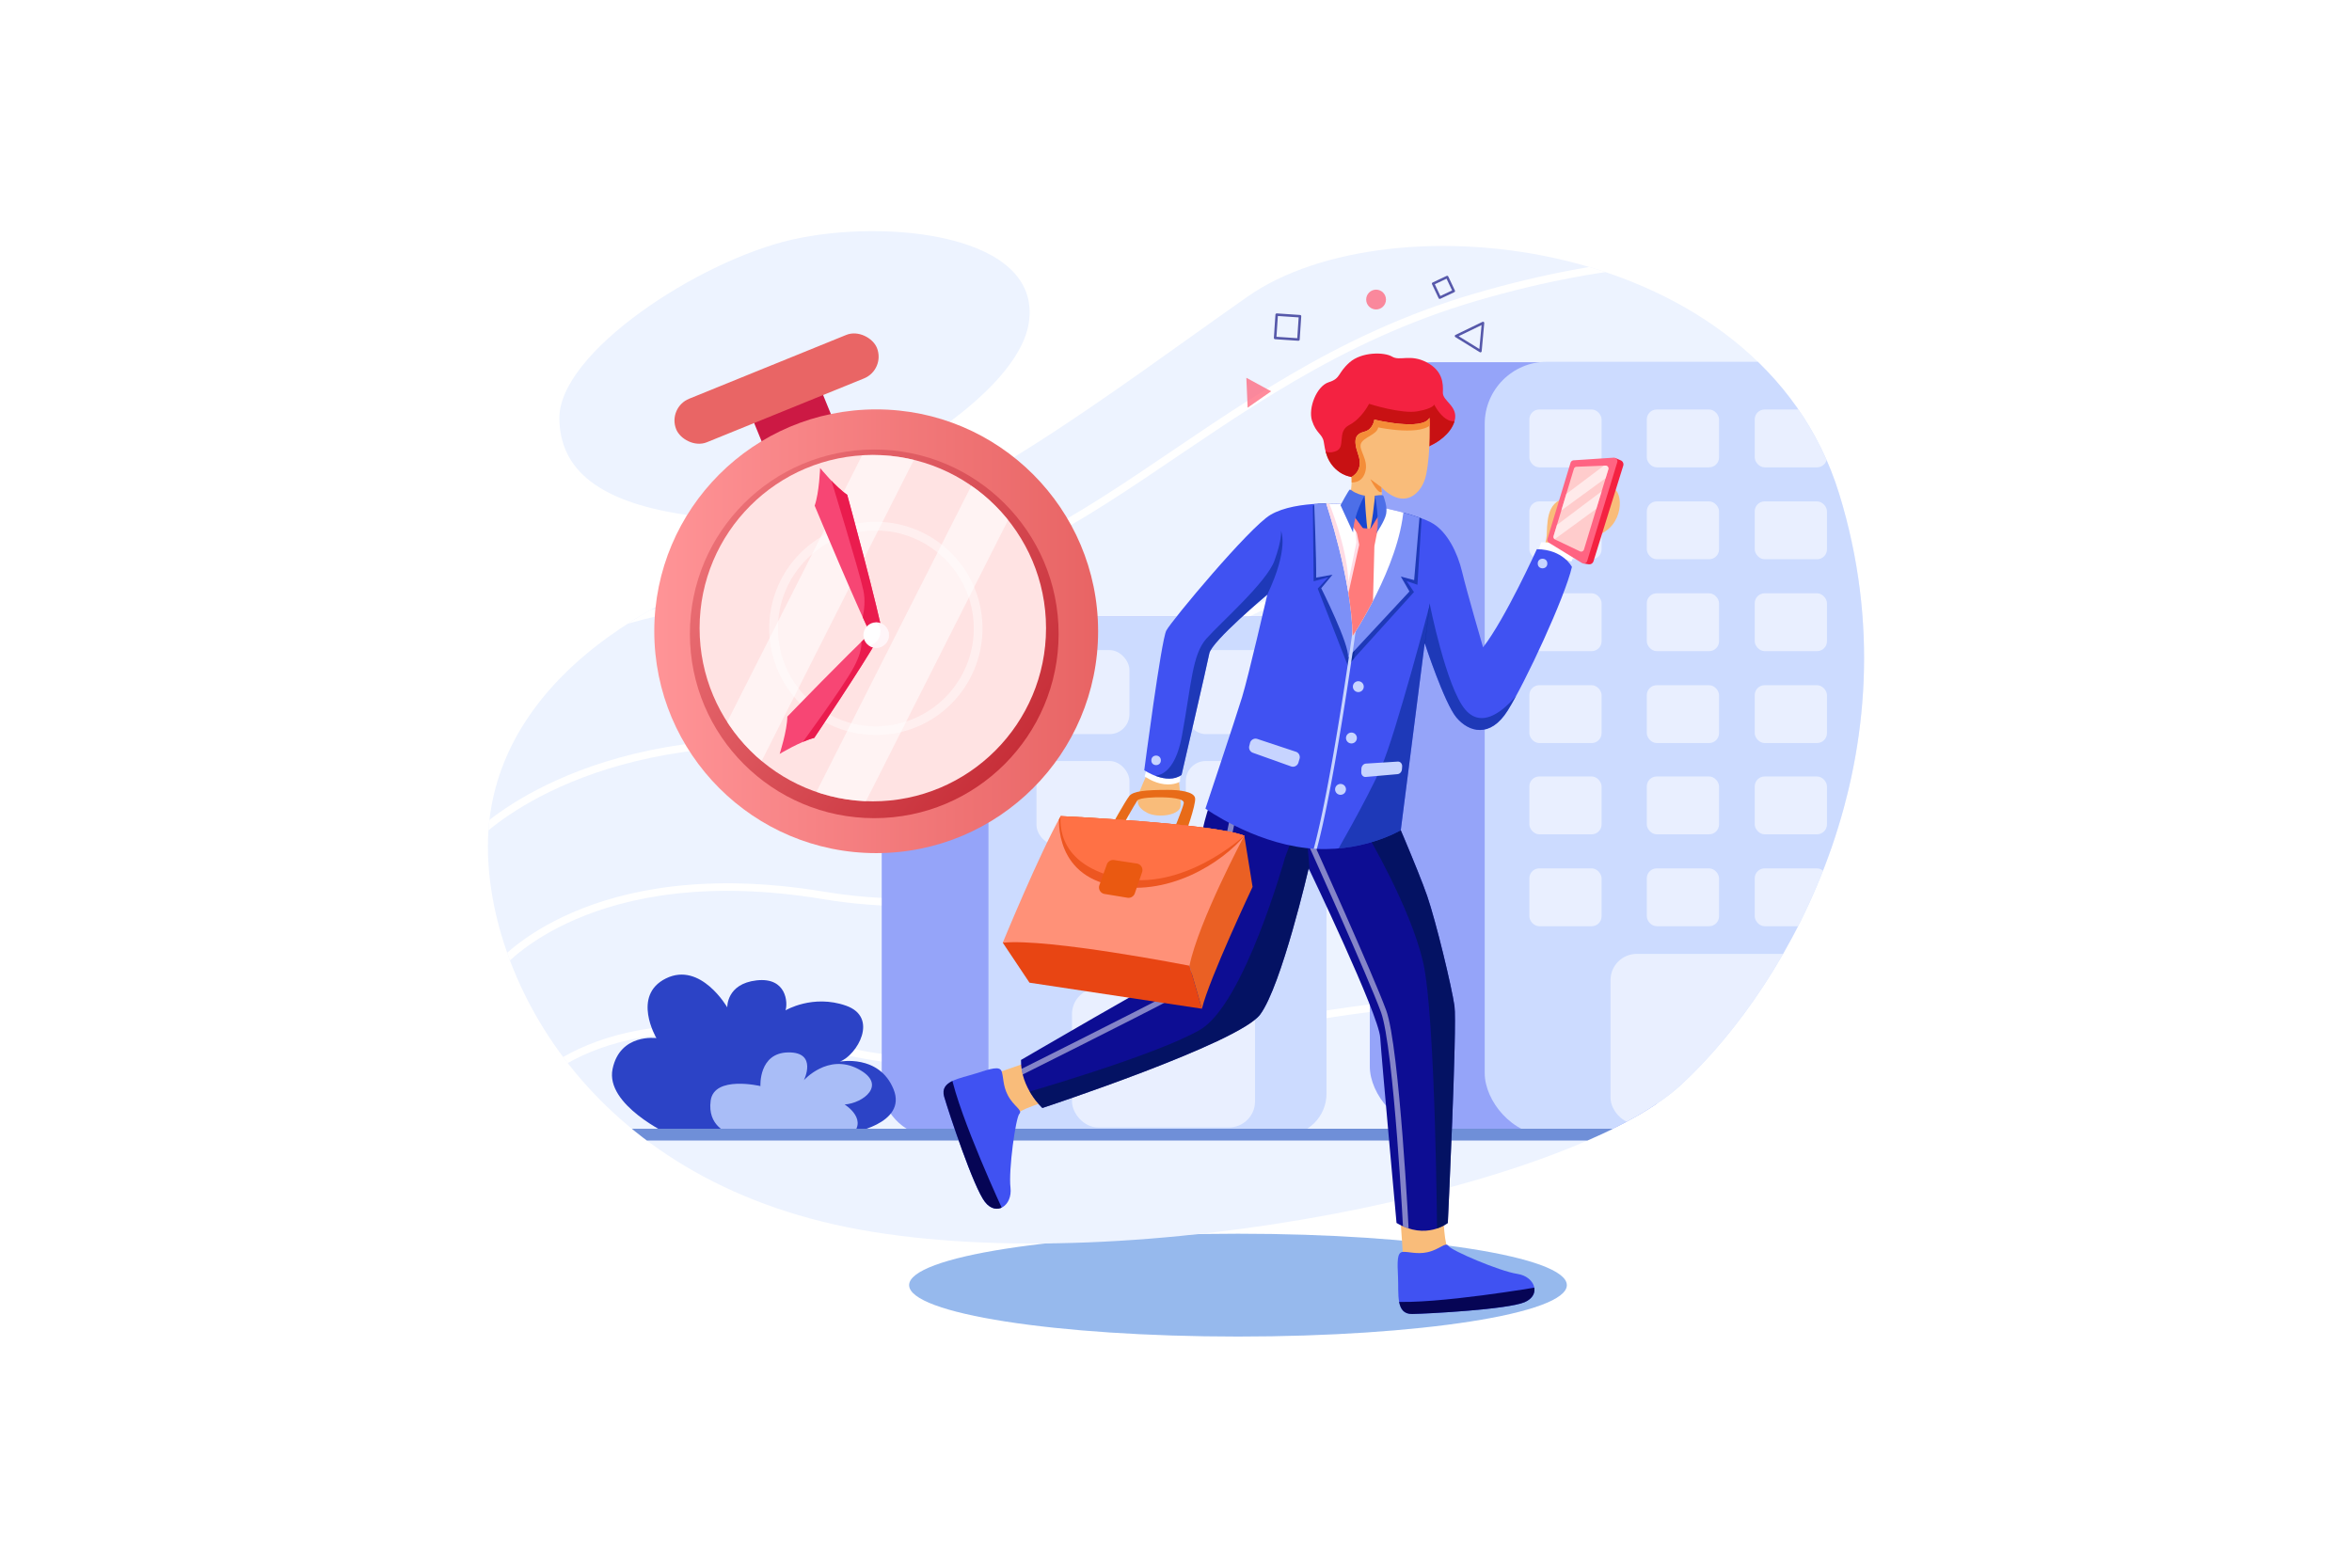 <svg id="Mỗi_hình_1_layer_riêng" data-name="Mỗi hình 1 layer riêng" xmlns="http://www.w3.org/2000/svg" xmlns:xlink="http://www.w3.org/1999/xlink" viewBox="0 0 4680 3120"><defs><style>.cls-1{fill:#edf3ff;}.cls-2{fill:#ccdbff;}.cls-3{fill:#4052f2;}.cls-18,.cls-4,.cls-61{fill:#fff;}.cls-5{fill:#f42241;}.cls-6{fill:#f9bc7a;}.cls-7{fill:#ff9178;}.cls-8{fill:#fcc;}.cls-9{fill:url(#linear-gradient);}.cls-10{fill:#ffe3e3;}.cls-11{fill:#f74674;}.cls-12{fill:#0d0d93;}.cls-13{fill:#3177db;opacity:0.51;}.cls-14{clip-path:url(#clip-path);}.cls-15,.cls-34,.cls-40{fill:none;stroke-linecap:round;stroke-linejoin:round;}.cls-15,.cls-40{stroke:#fff;}.cls-15{stroke-width:15px;}.cls-16{fill:#95a4f9;}.cls-17{clip-path:url(#clip-path-2);}.cls-18{opacity:0.56;}.cls-19{fill:#2c43c6;}.cls-20{fill:#a9bdf7;}.cls-21{fill:#6f8fd8;}.cls-22{fill:#cc1944;}.cls-23{fill:#e96565;}.cls-24{fill:url(#linear-gradient-2);}.cls-25{clip-path:url(#clip-path-3);}.cls-26{clip-path:url(#clip-path-4);}.cls-27{opacity:0.43;}.cls-28{clip-path:url(#clip-path-5);}.cls-29{fill:#ea1c4e;}.cls-30{clip-path:url(#clip-path-6);}.cls-31{clip-path:url(#clip-path-7);}.cls-32{fill:#ffe6ed;opacity:0.38;}.cls-33{fill:#ff5f76;}.cls-33,.cls-34{opacity:0.72;}.cls-34{stroke:#1d1d89;stroke-width:5px;}.cls-35{clip-path:url(#clip-path-8);}.cls-36{fill:#060555;}.cls-37{clip-path:url(#clip-path-9);}.cls-38{clip-path:url(#clip-path-10);}.cls-39{fill:#00164c;opacity:0.67;}.cls-40{stroke-width:11px;opacity:0.49;}.cls-41{clip-path:url(#clip-path-11);}.cls-42{fill:#04288c;opacity:0.57;}.cls-43{fill:#7c90f7;}.cls-44{fill:#c7d4ff;}.cls-45{clip-path:url(#clip-path-12);}.cls-46{fill:#ffdce5;}.cls-47{fill:#ff7b7b;}.cls-48{clip-path:url(#clip-path-13);}.cls-49{fill:#c41010;opacity:0.92;}.cls-50{clip-path:url(#clip-path-14);}.cls-51{fill:#f48d38;}.cls-52{fill:#1946d1;}.cls-53{fill:#e86b18;}.cls-54{fill:#e84513;}.cls-55{fill:#ea6024;}.cls-56{clip-path:url(#clip-path-15);}.cls-57{fill:#ed5621;}.cls-58{fill:#ff7145;}.cls-59{fill:#ff6482;}.cls-60{clip-path:url(#clip-path-16);}.cls-61{opacity:0.58;}.cls-62{fill:#ea5911;}.cls-63{fill:#4d6fe8;}</style><linearGradient id="linear-gradient" x1="1101.64" y1="787.18" x2="2052.74" y2="1494.27" gradientUnits="userSpaceOnUse"><stop offset="0" stop-color="#ff9497"/><stop offset="1" stop-color="#c62d37"/></linearGradient><clipPath id="clip-path"><path class="cls-1" d="M1646.74,1079.2C1910.2,1014.73,2198.17,790,2482.2,590.48S3501.76,469.74,3659.67,983.06s-93.5,970.36-313.74,1175.05-1088.74,388-1635.19,289.1-747.32-514.57-739.68-776.3C979.37,1386.26,1248.62,1176.62,1646.74,1079.2Z"/></clipPath><clipPath id="clip-path-2"><rect class="cls-2" x="2954.27" y="719.99" width="1003.55" height="1539.44" rx="123.77"/></clipPath><linearGradient id="linear-gradient-2" x1="1301.88" y1="1256.32" x2="2185.01" y2="1256.32" gradientUnits="userSpaceOnUse"><stop offset="0" stop-color="#ff9497"/><stop offset="1" stop-color="#e86464"/></linearGradient><clipPath id="clip-path-3"><circle class="cls-9" cx="1739.59" cy="1261.46" r="366.84"/></clipPath><clipPath id="clip-path-4"><circle class="cls-10" cx="1736.72" cy="1250.15" r="344.67"/></clipPath><clipPath id="clip-path-5"><path class="cls-11" d="M1551.37,1500.4s41.72-25.16,68.79-31.83c0,0,97.37-144.88,127.2-198.18l-14.14-11.2c-45.08,41.2-166.56,167-166.56,167C1566.34,1454,1551.37,1500.4,1551.37,1500.4Z"/></clipPath><clipPath id="clip-path-6"><path class="cls-11" d="M1631.86,931.39s-1.67,48.7-10.84,75c0,0,92.51,221.48,120.92,275.55l17.1-5.74c-10-60.26-73.29-291.52-73.29-291.52C1662.56,969.23,1631.86,931.39,1631.86,931.39Z"/></clipPath><clipPath id="clip-path-7"><circle class="cls-4" cx="1743.45" cy="1264.04" r="25.46"/></clipPath><clipPath id="clip-path-8"><path class="cls-3" d="M2840.2,2492.19c-21,4.58-37.51-1.54-49-.63s-10.91,18.78-9.38,51-5,73.09,28.07,72.51,189.6-9,223.6-23.38,21.06-51.11-14.25-56.39-131.6-46.61-137.1-55.57S2865.05,2486.79,2840.2,2492.19Z"/></clipPath><clipPath id="clip-path-9"><path class="cls-3" d="M2005.26,2179.62c-9.92-19.07-8.36-36.6-12.26-47.47s-21-5.59-51.7,4.36-71.83,14.39-62.59,46.12,58.44,180.59,81.29,209.61,54.84,6.9,50.66-28.56,10.41-139.22,17.62-146.88S2017,2202.18,2005.26,2179.62Z"/></clipPath><clipPath id="clip-path-10"><path class="cls-12" d="M2764,1597.86s58.18,134,75.84,185.44,48.83,180.77,54.28,218.94-13.24,431.66-13.24,431.66-42.86,35.06-102.07,0c0,0-29.35-322.31-32.47-369.06S2604,1728.24,2604,1728.24s-54,233.75-96.62,290.89-433.21,185.95-433.21,185.95-43.63-39.47-42.59-95.57c0,0,276.34-161,326.21-186,27-20.78,24.93-148.56,29.08-228.55s55.32-178.17,55.32-178.17Z"/></clipPath><clipPath id="clip-path-11"><path class="cls-3" d="M2687.42,1001.87l-6.8,1.89s-99.8-10.28-152.68,20.91c-41.91,24.72-197.16,210.89-207.28,230.37s-43.8,277.84-43.8,277.84,44.58,30.44,74.18,9.4c0,0,50.65-217.9,55.32-242s115.32-116.88,115.32-116.88-37.32,162.07-50.21,204.14-72.9,221.78-72.9,221.78,91.94,66,200.24,78.46,188.45-35.5,188.45-35.5L2834.9,1280s39,119.21,63.11,148,67,42.07,102.07-14,113.72-225,127.74-285.73c0,0-17.36-34.76-69.82-35.28,0,0-62.86,138.69-107,195.31,0,0-32.2-110.12-41.55-149.6s-29.76-79.35-57.81-96.49-99.89-31.75-99.89-31.75l-4.38,2.86Z"/></clipPath><clipPath id="clip-path-12"><path class="cls-4" d="M2638.81,1001.87s50.65,149.8,52.59,264.07c0,0,92.33-137.58,101.68-253.71C2793.08,1012.23,2710.67,966,2638.81,1001.87Z"/></clipPath><clipPath id="clip-path-13"><path class="cls-5" d="M2853.73,883s33.65-17.4,40.85-46.23-24.46-38.44-23.59-55.84,0-43.11-32.51-60-52.93-1.81-68.46-11.16-60.7-9.87-84.86,11.68-17,31.69-41.13,39.22-41.43,51.42-33.37,76.62,20.71,26.49,23.3,41.81,5.18,42.6,32.22,61,64.43,6.75,64.43,6.75Z"/></clipPath><clipPath id="clip-path-14"><path class="cls-6" d="M2844.33,831.57s3.24,66.57-6.72,113.71c-7.83,37.1-43.14,70.91-88.94,24.46l3.07,40.7-29.56,52.27-41.56-59s10.91-25.45,8.57-54.54c0,0,24.93-11.43,13.51-44.15s-4.68-41.56,12.46-46,19.48-23.9,19.48-23.9S2830.31,858.32,2844.33,831.57Z"/></clipPath><clipPath id="clip-path-15"><path class="cls-7" d="M2110.64,1624.19s303.21,14.43,365.24,39c0,0-90.94,170.49-109.09,258.79,0,0-280.16-55-371.5-45.8C1995.29,1876.13,2068.48,1698.25,2110.64,1624.19Z"/></clipPath><clipPath id="clip-path-16"><path class="cls-8" d="M3137.05,928.92l57.48-2.29a5.77,5.77,0,0,1,5.74,7.44l-48.51,159.67a5.75,5.75,0,0,1-8,3.53l-49.46-23.56a5.77,5.77,0,0,1-3-6.87L3131.76,933A5.77,5.77,0,0,1,3137.05,928.92Z"/></clipPath></defs><title>08</title><rect class="cls-4" width="4680" height="3120"/><path class="cls-1" d="M1113,833.32c-1.81-131.75,277.93-314.54,463.67-356.56s497.56-11.42,470.45,165.79-466,409.08-662.8,384.66S1114.33,932.29,1113,833.32Z"/><ellipse class="cls-13" cx="2463.34" cy="2557.67" rx="654.36" ry="102.33"/><path class="cls-1" d="M1646.74,1079.2C1910.2,1014.73,2198.17,790,2482.2,590.48S3501.76,469.74,3659.67,983.06s-93.5,970.36-313.74,1175.05-1088.74,388-1635.19,289.1-747.32-514.57-739.68-776.3C979.37,1386.26,1248.62,1176.62,1646.74,1079.2Z"/><g class="cls-14"><path class="cls-15" d="M898.34,1409.87S1139.15,1180,1640.82,1183s741-429.49,1295.79-591.66,814.48-4.67,814.48-4.67"/><path class="cls-15" d="M946.13,1665.87s210.12-223.42,693.7-183.36,764-310.3,1284.24-424.34,832.56,46.2,832.56,46.2"/><path class="cls-15" d="M993.92,1921.87s179.43-217,644.92-139.82,787-191.11,1272.69-257,850.64,97.06,850.64,97.06"/><path class="cls-15" d="M1041.71,2177.88s148.74-210.6,596.13-96.28,810.06-71.93,1261.15-89.71,868.72,147.92,868.72,147.92"/><rect class="cls-16" x="2725.65" y="720.86" width="595.34" height="1525.6" rx="124.09"/><rect class="cls-2" x="2954.27" y="719.99" width="1003.55" height="1539.44" rx="123.77"/><g class="cls-17"><rect class="cls-18" x="3043.1" y="814.96" width="143.75" height="115.14" rx="19.74"/><rect class="cls-18" x="3276.79" y="814.96" width="143.75" height="115.14" rx="19.74"/><rect class="cls-18" x="3043.1" y="997.87" width="143.75" height="115.14" rx="19.74"/><rect class="cls-18" x="3276.79" y="997.87" width="143.75" height="115.14" rx="19.74"/><rect class="cls-18" x="3043.1" y="1180.77" width="143.75" height="115.14" rx="19.74"/><rect class="cls-18" x="3276.79" y="1180.77" width="143.75" height="115.14" rx="19.74"/><rect class="cls-18" x="3043.1" y="1363.68" width="143.75" height="115.14" rx="19.74"/><rect class="cls-18" x="3276.79" y="1363.68" width="143.75" height="115.14" rx="19.74"/><rect class="cls-18" x="3491.55" y="814.96" width="143.75" height="115.14" rx="19.74"/><rect class="cls-18" x="3725.25" y="814.96" width="143.75" height="115.14" rx="19.74"/><rect class="cls-18" x="3491.55" y="997.87" width="143.75" height="115.14" rx="19.74"/><rect class="cls-18" x="3725.25" y="997.87" width="143.75" height="115.14" rx="19.74"/><rect class="cls-18" x="3491.55" y="1180.77" width="143.75" height="115.14" rx="19.74"/><rect class="cls-18" x="3725.25" y="1180.77" width="143.75" height="115.14" rx="19.74"/><rect class="cls-18" x="3491.55" y="1363.68" width="143.75" height="115.14" rx="19.74"/><rect class="cls-18" x="3725.25" y="1363.68" width="143.75" height="115.14" rx="19.74"/><rect class="cls-18" x="3043.1" y="1545.32" width="143.75" height="115.14" rx="19.74"/><rect class="cls-18" x="3276.79" y="1545.32" width="143.75" height="115.14" rx="19.74"/><rect class="cls-18" x="3043.1" y="1728.23" width="143.75" height="115.14" rx="19.74"/><rect class="cls-18" x="3276.79" y="1728.23" width="143.75" height="115.14" rx="19.74"/><rect class="cls-18" x="3491.55" y="1545.32" width="143.75" height="115.14" rx="19.74"/><rect class="cls-18" x="3725.25" y="1545.32" width="143.75" height="115.14" rx="19.74"/><rect class="cls-18" x="3491.55" y="1728.23" width="143.75" height="115.14" rx="19.74"/><rect class="cls-18" x="3725.25" y="1728.23" width="143.75" height="115.14" rx="19.74"/><rect class="cls-18" x="3204.64" y="1898.42" width="478.92" height="338.67" rx="52.11"/></g><rect class="cls-16" x="1754.45" y="1227.28" width="861.14" height="1032.15" rx="93.88"/><rect class="cls-2" x="1966.81" y="1227.28" width="672.68" height="1032.15" rx="82.97"/><path class="cls-19" d="M1331.29,2257.87s-127.2-58.86-112.4-130.35,87.22-61.49,87.22-61.49-50.11-84.81,19.07-118.83,121.94,57.69,121.94,57.69-2-46.84,58.18-53.74,62.62,45.36,57.69,59.66c0,0,54.24-32.54,120.3-9.37s22.19,98.61-12.32,111.43c0,0,78.23-15.29,106.91,54.73s-88.18,87.94-88.18,87.94Z"/><path class="cls-20" d="M1448.39,2254.25s-41.3-13.24-34.29-63.89,99-28.86,99-28.86-3.89-66.2,55.32-67,31.17,55.32,31.17,55.32,47.53-53.78,107.52-22.6,10.13,68.57-26.49,70.91c0,0,52.21,31.95,8.57,65.45Z"/><rect class="cls-21" x="1074.17" y="2246.46" width="2549.39" height="23.37"/><rect class="cls-18" x="2062.42" y="1293.8" width="184.94" height="167.26" rx="39.7"/><rect class="cls-18" x="2359.54" y="1293.8" width="184.94" height="167.26" rx="39.7"/><rect class="cls-18" x="2062.42" y="1514.56" width="184.94" height="167.26" rx="39.7"/><rect class="cls-18" x="2359.54" y="1514.56" width="184.94" height="167.26" rx="39.7"/><rect class="cls-18" x="2062.42" y="1735.32" width="184.94" height="167.26" rx="39.7"/><rect class="cls-18" x="2359.54" y="1735.32" width="184.94" height="167.26" rx="39.7"/><rect class="cls-18" x="2133.04" y="1966.47" width="364.21" height="277.38" rx="51.85"/></g><rect class="cls-22" x="1493.94" y="808.12" width="147.43" height="51.65" transform="matrix(0.93, -0.38, 0.38, 0.93, -198.6, 651.33)"/><rect class="cls-23" x="1329.68" y="726.63" width="431.02" height="93.51" rx="46.75" transform="translate(-177.46 638.43) rotate(-22.11)"/><circle class="cls-24" cx="1743.45" cy="1256.32" r="441.56"/><circle class="cls-9" cx="1739.59" cy="1261.46" r="366.84"/><g class="cls-25"><circle class="cls-10" cx="1736.72" cy="1250.15" r="344.67"/><g class="cls-26"><g class="cls-27"><path class="cls-4" d="M1742.77,1462.83a212.16,212.16,0,1,1,150-62.14A210.75,210.75,0,0,1,1742.77,1462.83Zm0-407c-107.42,0-194.81,87.39-194.81,194.82s87.39,194.81,194.81,194.81,194.82-87.39,194.82-194.81S1850.2,1055.86,1742.77,1055.86Z"/></g><polygon class="cls-18" points="1736.15 865.12 1356.2 1616.04 1443.12 1657.8 1839.31 873.94 1736.15 865.12"/><polygon class="cls-18" points="1967.36 898.33 1587.41 1649.25 1674.33 1691.01 2070.52 907.15 1967.36 898.33"/></g></g><path class="cls-11" d="M1551.37,1500.4s41.72-25.16,68.79-31.83c0,0,97.37-144.88,127.2-198.18l-14.14-11.2c-45.08,41.2-166.56,167-166.56,167C1566.34,1454,1551.37,1500.4,1551.37,1500.4Z"/><g class="cls-28"><path class="cls-29" d="M1586.38,1491.72s90.64-122.62,112.58-164,13.6-56,13.6-56l15.67-18.75,21.85,40.67L1629.45,1486Z"/></g><path class="cls-11" d="M1631.86,931.39s-1.67,48.7-10.84,75c0,0,92.51,221.48,120.92,275.55l17.1-5.74c-10-60.26-73.29-291.52-73.29-291.52C1662.56,969.23,1631.86,931.39,1631.86,931.39Z"/><g class="cls-30"><path class="cls-29" d="M1708.19,1256.08s18.18-42,9.69-81.36-65.52-224.39-65.52-224.39l58.05,18.08,67.3,276.73-19.47,25.66-43.9,1.26Z"/></g><circle class="cls-4" cx="1743.45" cy="1264.04" r="25.46"/><g class="cls-31"><path class="cls-32" d="M1724.05,1285.84s22.62-1.3,27.14-22.7-13.77-26.65-13.77-26.65l26.37-5.14,12.08,37.21-6.82,25.34-34.22,3.72Z"/></g><polygon class="cls-33" points="2479.98 751.85 2482.52 811.4 2529.32 778.73 2479.98 751.85"/><polygon class="cls-34" points="2950.88 642.83 2897.22 668.78 2945.76 698.78 2950.88 642.83"/><rect class="cls-34" x="2538.81" y="627.52" width="46.48" height="46.48" transform="translate(49.27 -169.92) rotate(3.84)"/><rect class="cls-34" x="2856.79" y="556.59" width="30.84" height="30.84" transform="translate(5713.72 -136.96) rotate(154.73)"/><circle class="cls-33" cx="2738.12" cy="596.17" r="19.7"/><path class="cls-6" d="M2343.94,1538.47s5.37,44.16,5.37,64.24-45.19,25.8-66,15.24-23.37-22.86-15.58-43.11,19.39-43.81,19.39-43.81Z"/><path class="cls-6" d="M2871.41,2401s.85,67.47,8.72,81.26l-31.89,27.5-56.23-6-6.46-93.93Z"/><path class="cls-3" d="M2840.2,2492.19c-21,4.58-37.51-1.54-49-.63s-10.91,18.78-9.38,51-5,73.09,28.07,72.51,189.6-9,223.6-23.38,21.06-51.11-14.25-56.39-131.6-46.61-137.1-55.57S2865.05,2486.79,2840.2,2492.19Z"/><g class="cls-35"><path class="cls-36" d="M3063.31,2561s-206.26,35.57-294.06,29.45l13.19,31.5,254.87-6s36.59-28.19,36.39-29.59S3063.31,2561,3063.31,2561Z"/></g><path class="cls-6" d="M2101.5,2185.77s-64.87,18.54-76.12,29.75L1990.47,2192l-9-55.84,88.93-30.9Z"/><path class="cls-3" d="M2005.26,2179.62c-9.92-19.07-8.36-36.6-12.26-47.47s-21-5.59-51.7,4.36-71.83,14.39-62.59,46.12,58.44,180.59,81.29,209.61,54.84,6.9,50.66-28.56,10.41-139.22,17.62-146.88S2017,2202.18,2005.26,2179.62Z"/><g class="cls-37"><path class="cls-36" d="M1997.52,2413s-88.49-189.68-105.65-276l-26.93,21,72.7,244.36s36.82,27.9,38.12,27.33S1997.52,2413,1997.52,2413Z"/></g><path class="cls-12" d="M2764,1597.86s58.18,134,75.84,185.44,48.83,180.77,54.28,218.94-13.24,431.66-13.24,431.66-42.86,35.06-102.07,0c0,0-29.35-322.31-32.47-369.06S2604,1728.24,2604,1728.24s-54,233.75-96.62,290.89-433.21,185.95-433.21,185.95-43.63-39.47-42.59-95.57c0,0,276.34-161,326.21-186,27-20.78,24.93-148.56,29.08-228.55s55.32-178.17,55.32-178.17Z"/><g class="cls-38"><path class="cls-39" d="M2029.9,2177.94s269.76-77.1,357.95-128.5,169-342.56,169-342.56l14.46-38.86,29.82,7.23,4.88,57.21-48.26,298s-61.18,67.79-65.39,70.5-381.11,132-381.11,132l-79.7,1.81Z"/><path class="cls-39" d="M2720.46,1660.89s85.87,144.51,111.17,253.88,28,555.22,28,555.22,34.77-36.42,35.46-39.13,28.71-447.7,28.71-447.7l-133.5-354.88Z"/><path class="cls-40" d="M2608.38,1678.87S2726.79,1941,2753,2012.38s45.19,447.4,45.19,447.4"/><path class="cls-40" d="M2453.83,1623.16s-61.46,326.25-124.73,360-312.73,158.47-312.73,158.47"/></g><path class="cls-4" d="M2281.55,1530.78l-3.92,14.39s17.49,12.87,38.44,15.47,31.86-5.11,31.86-5.11l.63-15.57Z"/><path class="cls-6" d="M3065,1101.56c-.4-.49,10.86-14,12.53-35.1s-2.09-68.11,37.4-74.59,70.41-25.7,93.39-20.47,24.23,77.72-32.18,94.43-58.59,57.31-58.59,57.31S3084.64,1125.58,3065,1101.56Z"/><path class="cls-4" d="M3060.59,1096.26l6.06-17s45.71-2.25,67.18,22l-7.1,16.28Z"/><path class="cls-3" d="M2687.42,1001.87l-6.8,1.89s-99.8-10.28-152.68,20.91c-41.91,24.72-197.16,210.89-207.28,230.37s-43.8,277.84-43.8,277.84,44.58,30.44,74.18,9.4c0,0,50.65-217.9,55.32-242s115.32-116.88,115.32-116.88-37.32,162.07-50.21,204.14-72.9,221.78-72.9,221.78,91.94,66,200.24,78.46,188.45-35.5,188.45-35.5L2834.9,1280s39,119.21,63.11,148,67,42.07,102.07-14,113.72-225,127.74-285.73c0,0-17.36-34.76-69.82-35.28,0,0-62.86,138.69-107,195.31,0,0-32.2-110.12-41.55-149.6s-29.76-79.35-57.81-96.49-99.89-31.75-99.89-31.75l-4.38,2.86Z"/><g class="cls-41"><polygon class="cls-42" points="2829.44 1018.69 2820.44 1163.79 2798.97 1156.52 2813.51 1178.33 2681.58 1324.12 2715.43 1155.13 2812.48 989.95 2829.44 1018.69"/><polygon class="cls-42" points="2612.32 1006.57 2613.88 1156.86 2643.14 1148.9 2622.02 1171.41 2682.18 1325.68 2694.39 1310.62 2699.88 1215.06 2650.29 992.34 2612.32 1006.57"/><path class="cls-43" d="M2614.74,995.14s4.85,122.24,4.16,154.45l32.55-5.89-22.51,27s56.79,112.89,53.33,137.83l9.13-42.6,9.57-30.47-5.54-103.54-25.28-111.16L2654.22,992Z"/><polygon class="cls-43" points="2825.55 1017.44 2813.86 1154.53 2787.37 1147.51 2804.51 1177.12 2682.27 1308.54 2695.43 1221.53 2785.81 1012.23 2825.55 1017.44"/><path class="cls-44" d="M2608.66,1721.23a2.83,2.83,0,0,1-.95-.16,3,3,0,0,1-1.92-3.81c38.94-117.84,87.21-472.74,87.69-476.31a3,3,0,0,1,6,.81c-.49,3.58-48.83,359-87.94,477.39A3,3,0,0,1,2608.66,1721.23Z"/><path class="cls-4" d="M2638.81,1001.87s50.65,149.8,52.59,264.07c0,0,92.33-137.58,101.68-253.71C2793.08,1012.23,2710.67,966,2638.81,1001.87Z"/><g class="cls-45"><path class="cls-46" d="M2676.73,995.12l-32.85,4.36s37.1,89.23,39.18,158.57l15.88-78.58-2-23.51s-14-27.66-13.77-29.22,12.73.52,12.73.52l16.1,41.3.52,50.38-30.91,65.83-47.52-189.65s33.24-6.81,34.28-5.78S2676.73,995.12,2676.73,995.12Z"/><polygon class="cls-47" points="2706.79 1081.02 2704.55 1084.18 2676.38 1210.54 2683.31 1281.53 2730.75 1244.13 2734.75 1086.83 2731.1 1082.76 2706.79 1081.02"/></g><path class="cls-42" d="M2282.05,1541.73s51.33,23.93,70-78.4,20.26-160.51,48.31-192.19,120-112.2,135.57-155.31,13-59.22,13-59.22,16.62,34.28-27.27,126.74h0l-109.34,116.36L2378.13,1509l-20.33,57.66-56.1,1Z"/><path class="cls-42" d="M2835.45,1295.81l-.52-15.84s6-45.19,9.61-79.48c0,0,33.24,167.78,71.16,211.93s94.51-3.11,149.33-96.61c0,0-47.52,151.16-48,153.23s-97.13,15.4-97.13,15.4l-40.52-44s-32.07-114.79-34.47-120S2835.45,1295.81,2835.45,1295.81Z"/><path class="cls-42" d="M2835.86,1300.14l-.46-13.24-.09-2.6,9.94-82.07s-68,258.32-96.43,323.61-97.65,184.39-97.65,184.39h144.92s49-360,49.16-363.08"/><circle class="cls-44" cx="3069.34" cy="1121.51" r="9.56"/><circle class="cls-44" cx="2300.4" cy="1513.24" r="9.49"/></g><path class="cls-5" d="M2853.73,883s33.65-17.4,40.85-46.23-24.46-38.44-23.59-55.84,0-43.11-32.51-60-52.93-1.81-68.46-11.16-60.7-9.87-84.86,11.68-17,31.69-41.13,39.22-41.43,51.42-33.37,76.62,20.71,26.49,23.3,41.81,5.18,42.6,32.22,61,64.43,6.75,64.43,6.75Z"/><g class="cls-48"><path class="cls-49" d="M2631,893.33s8.62,12.34,28.05,4.16.35-38.44,25.62-51.6,39.48-42.24,39.48-42.24,64.41,20.77,96.62,14.89S2853.68,805,2853.68,805s29.44,60.26,62,18.7l-61.29,93.85-72.72,46-85.19,8.31-40.17-12.46-30.48-42.25Z"/></g><path class="cls-6" d="M2844.33,831.57s3.24,66.57-6.72,113.71c-7.83,37.1-43.14,70.91-88.94,24.46l3.07,40.7-29.56,52.27-41.56-59s10.91-25.45,8.57-54.54c0,0,24.93-11.43,13.51-44.15s-4.68-41.56,12.46-46,19.48-23.9,19.48-23.9S2830.31,858.32,2844.33,831.57Z"/><g class="cls-50"><path class="cls-51" d="M2684.17,960c2.95,0,25.28,4.15,32.38-20.61s-13.33-43.28-8.65-56.27,32.37-18,34.45-32.55c0,0,91.08,19.39,108.39-9.87l.17-21.82-133.84,2.6L2685.21,858l-13.85,64.59.35,27.9Z"/><path class="cls-51" d="M2751.1,976.1l-2.43-6.36-22-16.15S2745.47,991.08,2751.1,976.1Z"/></g><path class="cls-52" d="M2705.25,995.12l10.18-8.89s2.46,50.58,6.75,76.48l-2.74,7.55-28-35.15Z"/><path class="cls-52" d="M2740.06,989.4l-4.11-2.91s-6.11,68.33-13.77,76.22l4.29,7.55,20.17-33.41Z"/><path class="cls-53" d="M2209.37,1647.8s30.19-54.43,37.81-63.73,31.32-12.13,77.3-12.06c21.41,0,51.4,3.24,53.51,16.41s-20.51,75.19-20.51,75.19l-25.9-1.83s22.21-53.06,23.88-63.36-32-11.37-43.37-11.64-44.62.32-49.09,6.45-32.57,56.48-32.57,56.48Z"/><polygon class="cls-54" points="2015.09 1858.32 1995.29 1876.09 2048.47 1955.73 2391.56 2007.57 2365.8 1918.39 2360.91 1901.15 2015.09 1858.32"/><path class="cls-55" d="M2467.18,1660.35l8.7,2.79,16.5,101.91s-86.26,182.51-100.82,242.52l-25.76-89.18-5.09-25.55S2432.32,1706.23,2467.18,1660.35Z"/><path class="cls-7" d="M2110.64,1624.19s303.21,14.43,365.24,39c0,0-90.94,170.49-109.09,258.79,0,0-280.16-55-371.5-45.8C1995.29,1876.13,2068.48,1698.25,2110.64,1624.19Z"/><g class="cls-56"><path class="cls-57" d="M2107.81,1617.81s-16,115.63,98.66,143,225.87-43,272.4-100.44C2478.87,1660.35,2331.91,1614.38,2107.81,1617.81Z"/><path class="cls-58" d="M2111,1615.65c-.33,8.54-17.83,100.65,112.29,131s252.62-83.54,252.62-83.54l16.5-15.41Z"/></g><path class="cls-5" d="M3206.69,915.28l7.92-3.54,10.5,4.52a8.76,8.76,0,0,1,4.81,10.61L3170.73,1117a8.75,8.75,0,0,1-9.59,6.06l-10-1.55-9.9-41.81Z"/><path class="cls-59" d="M3125,921.14l-45.82,151.08a7.1,7.1,0,0,0,3.09,8.11l65.41,40.13a7.1,7.1,0,0,0,10.5-4L3218,920a7.1,7.1,0,0,0-7.26-9.15l-79.39,5.23A7.08,7.08,0,0,0,3125,921.14Z"/><path class="cls-8" d="M3137.05,928.92l57.48-2.29a5.77,5.77,0,0,1,5.74,7.44l-48.51,159.67a5.75,5.75,0,0,1-8,3.53l-49.46-23.56a5.77,5.77,0,0,1-3-6.87L3131.76,933A5.77,5.77,0,0,1,3137.05,928.92Z"/><g class="cls-60"><polygon class="cls-61" points="3206.69 915.28 3072.54 1016.19 3069.42 1043.11 3218.3 934.54 3206.69 915.28"/><polygon class="cls-61" points="3214.83 956.84 3080.68 1057.74 3077.56 1084.66 3226.44 976.1 3214.83 956.84"/></g><path class="cls-62" d="M2202.42,1720.29l-14.86,41.35a13.22,13.22,0,0,0,10.28,17.5l45.55,7.53a13.21,13.21,0,0,0,14.65-8.73l14.44-42a13.21,13.21,0,0,0-10.5-17.36l-45.14-6.88A13.22,13.22,0,0,0,2202.42,1720.29Z"/><path class="cls-47" d="M2697.9,1050l43.36,3.67-6.51,33.18s-15.62,8.75-30.2-2.65Z"/><polygon class="cls-47" points="2715.43 1056.09 2684.52 1014.02 2682.18 1033.5 2703.92 1066.48 2715.43 1056.09"/><path class="cls-63" d="M2696,980.08c11.94,5.8,19.39,6.15,19.39,6.15s-21.56,36.36-23.12,73.5l-24.93-54.28s16.7-31.12,18.61-31.17S2691.71,978,2696,980.08Z"/><polygon class="cls-47" points="2725.82 1054.27 2737.76 1064.66 2752.15 1028.24 2744 1024.67 2725.82 1054.27"/><path class="cls-63" d="M2736,986.49s10.38,54.54,2.59,74.8c0,0,16.88-24.16,19.61-38.7s-4.22-31.3-5.13-34.67S2747.89,984.93,2736,986.49Z"/><path class="cls-44" d="M2501.85,1470.64l76.69,25.46a11.32,11.32,0,0,1,7.3,14l-2.3,7.72a11.34,11.34,0,0,1-14.68,7.44l-75.9-27.11a11.33,11.33,0,0,1-7.19-13.41l1.51-6.06A11.34,11.34,0,0,1,2501.85,1470.64Z"/><path class="cls-44" d="M2781.27,1515.7l-63.37,4c-4.8.3-8.77,4.76-9,10.07l-.26,7c-.2,5.63,3.91,10,9,9.53l63.2-5.59c4.57-.4,8.35-4.55,8.74-9.6l.42-5.41C2790.48,1520,2786.44,1515.37,2781.27,1515.7Z"/><circle class="cls-44" cx="2702.77" cy="1366.56" r="10.85"/><circle class="cls-44" cx="2689.09" cy="1468.78" r="10.85"/><circle class="cls-44" cx="2667.39" cy="1571" r="10.85"/></svg>